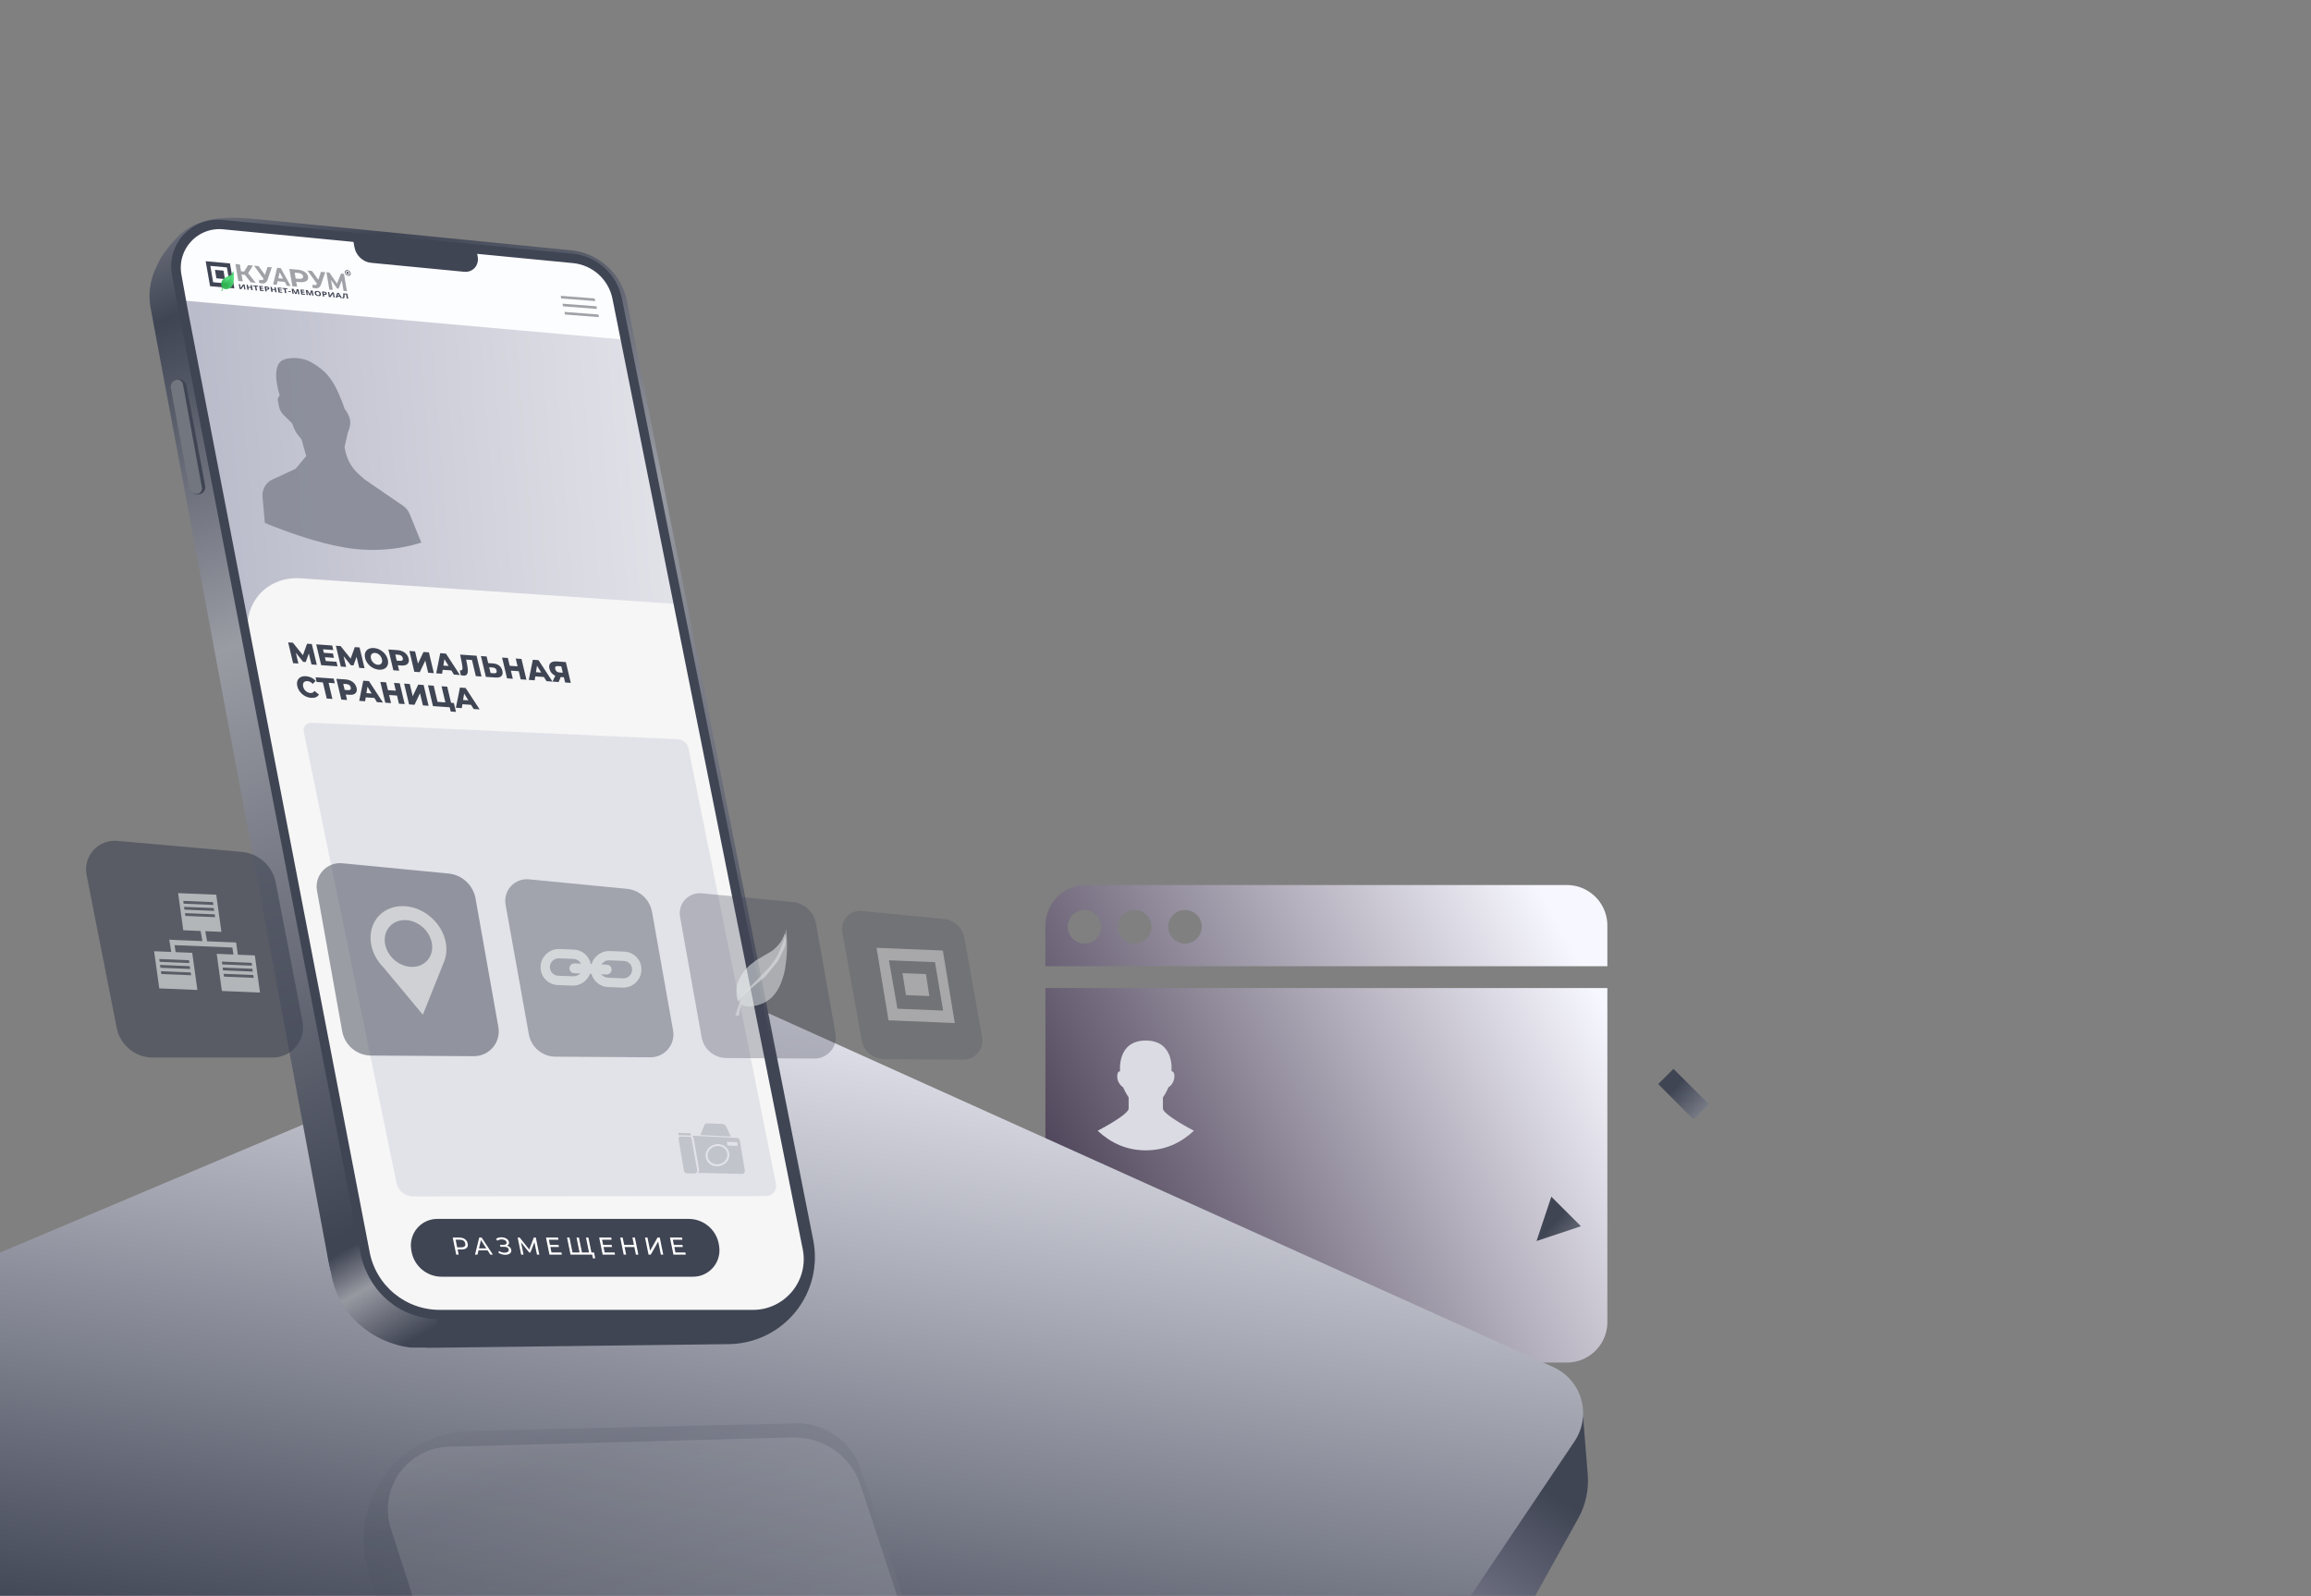 <?xml version="1.0" encoding="UTF-8" standalone="no"?>
<svg
   version="1.1"
   width="550"
   height="380"
   viewBox="0 0 550 380"
   xml:space="preserve"
   id="svg60"
   sodipodi:docname="qrum-card-order-4-new-v4.svg"
   inkscape:version="1.4 (86a8ad7, 2024-10-11)"
   xmlns:inkscape="http://www.inkscape.org/namespaces/inkscape"
   xmlns:sodipodi="http://sodipodi.sourceforge.net/DTD/sodipodi-0.dtd"
   xmlns:xlink="http://www.w3.org/1999/xlink"
   xmlns="http://www.w3.org/2000/svg"
   xmlns:svg="http://www.w3.org/2000/svg"><rect x="0" y="0" width="550" height="380" fill="#808080" stroke="none"/><sodipodi:namedview
   id="namedview60"
   pagecolor="#ffffff"
   bordercolor="#000000"
   borderopacity="0.25"
   inkscape:showpageshadow="2"
   inkscape:pageopacity="0.0"
   inkscape:pagecheckerboard="0"
   inkscape:deskcolor="#d1d1d1"
   showgrid="false"
   inkscape:zoom="1"
   inkscape:cx="355.5"
   inkscape:cy="292.5"
   inkscape:window-width="1920"
   inkscape:window-height="1017"
   inkscape:window-x="-8"
   inkscape:window-y="-8"
   inkscape:window-maximized="1"
   inkscape:current-layer="svg60" />
<desc
   id="desc1">Created with Fabric.js 5.3.0</desc>
<defs
   id="defs1"><linearGradient
   id="linearGradient94"
   inkscape:collect="always"><stop
     style="stop-color:#404554;stop-opacity:1;"
     offset="0"
     id="stop95" /><stop
     style="stop-color:#ffffff;stop-opacity:1;"
     offset="1"
     id="stop96" /></linearGradient><inkscape:path-effect
   effect="fillet_chamfer"
   id="path-effect91"
   is_visible="true"
   lpeversion="1"
   nodesatellites_param="F,0,0,1,0,5.703,0,1 @ F,0,0,1,0,5.703,0,1 @ F,0,0,1,0,5.703,0,1 @ F,0,0,1,0,5.703,0,1"
   radius="5.703"
   unit="px"
   method="auto"
   mode="F"
   chamfer_steps="1"
   flexible="false"
   use_knot_distance="true"
   apply_no_radius="true"
   apply_with_radius="true"
   only_selected="false"
   hide_knots="false" /><inkscape:path-effect
   effect="fillet_chamfer"
   id="path-effect90"
   is_visible="true"
   lpeversion="1"
   nodesatellites_param="F,0,0,1,0,5.703,0,1 @ F,0,0,1,0,5.703,0,1 @ F,0,0,1,0,5.703,0,1 @ F,0,0,1,0,5.703,0,1"
   radius="5.703"
   unit="px"
   method="auto"
   mode="F"
   chamfer_steps="1"
   flexible="false"
   use_knot_distance="true"
   apply_no_radius="true"
   apply_with_radius="true"
   only_selected="false"
   hide_knots="false" /><inkscape:path-effect
   effect="fillet_chamfer"
   id="path-effect89"
   is_visible="true"
   lpeversion="1"
   nodesatellites_param="F,0,0,1,0,5.703,0,1 @ F,0,0,1,0,5.703,0,1 @ F,0,0,1,0,5.703,0,1 @ F,0,0,1,0,5.703,0,1"
   radius="5.703"
   unit="px"
   method="auto"
   mode="F"
   chamfer_steps="1"
   flexible="false"
   use_knot_distance="true"
   apply_no_radius="true"
   apply_with_radius="true"
   only_selected="false"
   hide_knots="false" /><inkscape:path-effect
   effect="fillet_chamfer"
   id="path-effect88"
   is_visible="true"
   lpeversion="1"
   nodesatellites_param="F,0,0,1,0,0,0,1 @ F,0,0,1,0,0,0,1 @ F,0,0,1,0,0,0,1 @ F,0,0,1,0,0,0,1"
   radius="0"
   unit="px"
   method="auto"
   mode="F"
   chamfer_steps="1"
   flexible="false"
   use_knot_distance="true"
   apply_no_radius="true"
   apply_with_radius="true"
   only_selected="false"
   hide_knots="false" /><inkscape:path-effect
   effect="fillet_chamfer"
   id="path-effect87"
   is_visible="true"
   lpeversion="1"
   nodesatellites_param="F,0,0,1,0,5.703,0,1 @ F,0,0,1,0,5.703,0,1 @ F,0,0,1,0,5.703,0,1 @ F,0,0,1,0,5.703,0,1"
   radius="5.703"
   unit="px"
   method="auto"
   mode="F"
   chamfer_steps="1"
   flexible="false"
   use_knot_distance="true"
   apply_no_radius="true"
   apply_with_radius="true"
   only_selected="false"
   hide_knots="false" /><inkscape:path-effect
   effect="fillet_chamfer"
   id="path-effect86"
   is_visible="true"
   lpeversion="1"
   nodesatellites_param="F,0,0,1,0,0,0,1 @ F,0,0,1,0,0,0,1 @ F,0,0,1,0,0,0,1 @ F,0,0,1,0,0,0,1"
   radius="0"
   unit="px"
   method="auto"
   mode="F"
   chamfer_steps="1"
   flexible="false"
   use_knot_distance="true"
   apply_no_radius="true"
   apply_with_radius="true"
   only_selected="false"
   hide_knots="false" /><inkscape:path-effect
   effect="fillet_chamfer"
   id="path-effect85"
   is_visible="true"
   lpeversion="1"
   nodesatellites_param="F,0,0,1,0,5.703,0,1 @ F,0,0,1,0,5.703,0,1 @ F,0,0,1,0,5.703,0,1 @ F,0,0,1,0,5.703,0,1"
   radius="5.703"
   unit="px"
   method="auto"
   mode="F"
   chamfer_steps="1"
   flexible="false"
   use_knot_distance="true"
   apply_no_radius="true"
   apply_with_radius="true"
   only_selected="false"
   hide_knots="false" /><linearGradient
   id="linearGradient79"
   gradientUnits="userSpaceOnUse"
   gradientTransform="translate(1.16796e-5)"
   x1="309.302"
   y1="6.289"
   x2="279.481"
   y2="197.001">
<stop
   offset="0.868"
   style="stop-color:rgb(247,247,255);stop-opacity: 1"
   id="stop78" />
<stop
   offset="1"
   style="stop-color:#423352;stop-opacity:1;"
   id="stop79" />
</linearGradient><linearGradient
   id="linearGradient77"
   gradientUnits="userSpaceOnUse"
   gradientTransform="translate(1.16796e-5)"
   x1="309.302"
   y1="6.289"
   x2="279.481"
   y2="197.001">
<stop
   offset="0%"
   style="stop-color:rgb(247,247,255);stop-opacity: 1"
   id="stop76" />
<stop
   offset="1"
   style="stop-color:#50465b;stop-opacity:1;"
   id="stop77" />
</linearGradient>
<radialGradient
   id="SVGID_0"
   gradientUnits="userSpaceOnUse"
   gradientTransform="translate(-11.837,-15.133)"
   cx="13.871"
   cy="12.284"
   r="28.358"
   fx="13.871"
   fy="12.284">
<stop
   offset="0%"
   style="stop-color:rgb(92,224,132);stop-opacity: 1"
   id="stop2-9" />
<stop
   offset="51.646%"
   style="stop-color:rgb(49,178,81);stop-opacity: 1"
   id="stop3-4" />
<stop
   offset="100%"
   style="stop-color:rgb(30,157,58);stop-opacity: 1"
   id="stop4-8" />
</radialGradient><radialGradient
   id="SVGID_1"
   gradientUnits="userSpaceOnUse"
   gradientTransform="translate(-12.871,-18.612)"
   cx="8.12"
   cy="25.6"
   r="40.701"
   fx="8.12"
   fy="25.6">
<stop
   offset="0%"
   style="stop-color:rgb(45,174,76);stop-opacity: 1"
   id="stop5-8" />
<stop
   offset="53.445%"
   style="stop-color:rgb(92,224,132);stop-opacity: 1"
   id="stop6-2" />
<stop
   offset="100%"
   style="stop-color:rgb(24,151,51);stop-opacity: 1"
   id="stop7-4" />
</radialGradient>


		
		
		
		
		
		
		
		
		
		
		
		
		
		
		
		
		
		
		
		
		
		
		
		
		
		
		
		
		
		
		
		
		
		
		
		
		
		
		
		
		
		
		
		
		
		
<linearGradient
   id="SVGID_7-6"
   gradientUnits="userSpaceOnUse"
   gradientTransform="translate(-160.676,-119.404)"
   x1="458.976"
   y1="93.899"
   x2="10.363"
   y2="131.533">
<stop
   offset="0%"
   style="stop-color:rgb(255,255,255);stop-opacity: 1"
   id="stop14-1" />
<stop
   offset="100%"
   style="stop-color:rgb(186,187,202);stop-opacity: 1"
   id="stop15-4" />
</linearGradient><linearGradient
   inkscape:collect="always"
   xlink:href="#linearGradient77"
   id="linearGradient85"
   x1="378.924"
   y1="234.298"
   x2="262.315"
   y2="297.931"
   gradientUnits="userSpaceOnUse" /><inkscape:path-effect
   effect="fillet_chamfer"
   id="path-effect88-0"
   is_visible="true"
   lpeversion="1"
   nodesatellites_param="F,0,0,1,0,0,0,1 @ F,0,0,1,0,0,0,1 @ F,0,0,1,0,0,0,1 @ F,0,0,1,0,0,0,1"
   radius="0"
   unit="px"
   method="auto"
   mode="F"
   chamfer_steps="1"
   flexible="false"
   use_knot_distance="true"
   apply_no_radius="true"
   apply_with_radius="true"
   only_selected="false"
   hide_knots="false" /><inkscape:path-effect
   effect="fillet_chamfer"
   id="path-effect88-0-1"
   is_visible="true"
   lpeversion="1"
   nodesatellites_param="F,0,0,1,0,0,0,1 @ F,0,0,1,0,0,0,1 @ F,0,0,1,0,0,0,1 @ F,0,0,1,0,0,0,1"
   radius="0"
   unit="px"
   method="auto"
   mode="F"
   chamfer_steps="1"
   flexible="false"
   use_knot_distance="true"
   apply_no_radius="true"
   apply_with_radius="true"
   only_selected="false"
   hide_knots="false" /><inkscape:path-effect
   effect="fillet_chamfer"
   id="path-effect88-0-1-9"
   is_visible="true"
   lpeversion="1"
   nodesatellites_param="F,0,0,1,0,0,0,1 @ F,0,0,1,0,0,0,1 @ F,0,0,1,0,0,0,1 @ F,0,0,1,0,0,0,1"
   radius="0"
   unit="px"
   method="auto"
   mode="F"
   chamfer_steps="1"
   flexible="false"
   use_knot_distance="true"
   apply_no_radius="true"
   apply_with_radius="true"
   only_selected="false"
   hide_knots="false" /><linearGradient
   id="SVGID_174"
   gradientUnits="userSpaceOnUse"
   gradientTransform="matrix(0.926,-0.016,0.016,0.926,126.316,392.731)"
   x1="166.25"
   y1="-1.5"
   x2="28.018"
   y2="118.393">
<stop
   offset="0%"
   style="stop-color:rgb(255,255,255);stop-opacity: 1"
   id="stop1" />
<stop
   offset="100%"
   style="stop-color:rgb(66,51,82);stop-opacity: 1"
   id="stop2" />
</linearGradient>
<linearGradient
   id="linearGradient4"
   gradientUnits="userSpaceOnUse"
   gradientTransform="translate(-1.15034e-5)"
   x1="166.25"
   y1="-1.5"
   x2="28.018"
   y2="118.393">
<stop
   offset="0%"
   style="stop-color:rgb(255,255,255);stop-opacity: 1"
   id="stop3-46" />
<stop
   offset="100%"
   style="stop-color:rgb(66,51,82);stop-opacity: 1"
   id="stop4-0" />
</linearGradient>

<linearGradient
   inkscape:collect="always"
   xlink:href="#linearGradient94"
   id="linearGradient96"
   x1="428.941"
   y1="231.879"
   x2="466.437"
   y2="265.308"
   gradientUnits="userSpaceOnUse" /></defs>
<path
   id="rect79"
   style="fill:url(#linearGradient85);fill-opacity:1;stroke:#ffffff;stroke-width:0;stroke-dasharray:none;stroke-opacity:1"
   d="m 258.46,210.691 c -5.351,0 -9.659,4.308 -9.659,9.659 v 9.659 h 133.736 v -9.659 c 0,-5.351 -4.308,-9.659 -9.659,-9.659 z m -0.347,5.949 a 3.984,3.984 0 0 1 3.984,3.984 3.984,3.984 0 0 1 -3.984,3.984 3.984,3.984 0 0 1 -3.984,-3.984 3.984,3.984 0 0 1 3.984,-3.984 z m 11.951,0 a 3.984,3.984 0 0 1 3.984,3.984 3.984,3.984 0 0 1 -3.984,3.984 3.984,3.984 0 0 1 -3.984,-3.984 3.984,3.984 0 0 1 3.984,-3.984 z m 11.951,0 a 3.984,3.984 0 0 1 3.984,3.984 3.984,3.984 0 0 1 -3.984,3.984 3.984,3.984 0 0 1 -3.984,-3.984 3.984,3.984 0 0 1 3.984,-3.984 z m -33.214,18.569 v 79.498 c 0,5.351 4.308,9.659 9.659,9.659 H 372.878 c 5.351,0 9.659,-4.308 9.659,-9.659 v -79.498 z" /><g
   transform="matrix(0.453,0,0,0.453,272.689,260.777)"
   id="7bdWhbSLkf2IYIUBAelSP-8"
   style="fill:#dbdbe3;fill-opacity:1;stroke-width:1.77">
<path
   style="opacity:1;fill:#dbdbe3;fill-opacity:1;fill-rule:nonzero;stroke:none;stroke-width:1.77;stroke-linecap:butt;stroke-linejoin:miter;stroke-miterlimit:4;stroke-dasharray:none;stroke-dashoffset:0"
   vector-effect="non-scaling-stroke"
   transform="translate(-40,-43.75)"
   d="M 65.3,62.3 C 58.4,68.7 50.2,72.6 40,72.6 29.8,72.6 21.6,68.7 14.7,62.3 14.7,62.3 31,53.9 31,50.6 V 44.8 C 29.4,42.4 28.4,40.2 28.1,39.5 27.4,39 25.2,37.3 25,34.2 24.9,31.7 25.7,31.1 26.5,31 26.5,31 24.7,14.9 40,14.9 55.3,14.9 53.5,31 53.5,31 c 0.8,0.1 1.7,0.7 1.5,3.2 -0.2,3.1 -2.4,4.9 -3.1,5.3 -0.3,0.7 -1.3,3 -2.9,5.3 v 5.8 c 0,3.3 16.3,11.7 16.3,11.7 z"
   stroke-linecap="round"
   id="path1-8-6" />
</g><path
   style="fill:#dbdbe3;fill-opacity:1;stroke:none;stroke-width:0;stroke-dasharray:none"
   id="rect81-9"
   width="55"
   height="4.38"
   x="294.393"
   y="249.289"
   rx="0"
   ry="0"
   sodipodi:type="rect"
   inkscape:path-effect="#path-effect88"
   d="m 294.393,249.289 h 55 v 4.38 h -55 z" /><path
   style="fill:#dbdbe3;fill-opacity:1;stroke:none;stroke-width:0;stroke-dasharray:none"
   id="rect81-9-0"
   width="55"
   height="4.38"
   x="294.393"
   y="249.289"
   rx="0"
   ry="0"
   sodipodi:type="rect"
   inkscape:path-effect="#path-effect88-0"
   d="m 294.393,249.289 h 55 v 4.38 h -55 z"
   transform="matrix(0.814,0,0,1,65.25,7.959)" /><path
   style="fill:#dbdbe3;fill-opacity:1;stroke:none;stroke-width:0;stroke-dasharray:none"
   id="rect81-9-0-3"
   width="55"
   height="4.38"
   x="294.393"
   y="249.289"
   rx="0"
   ry="0"
   sodipodi:type="rect"
   inkscape:path-effect="#path-effect88-0-1"
   d="m 294.393,249.289 h 55 v 4.38 h -55 z"
   transform="matrix(0.814,0,0,1,65.31,16.727)" /><path
   style="fill:#dbdbe3;fill-opacity:1;stroke:none;stroke-width:0;stroke-dasharray:none"
   id="rect81-9-0-3-3"
   width="55"
   height="4.38"
   x="294.393"
   y="249.289"
   rx="0"
   ry="0"
   sodipodi:type="rect"
   inkscape:path-effect="#path-effect88-0-1-9"
   d="m 294.393,249.289 h 55 v 4.38 h -55 z"
   transform="matrix(1.247,0,0,0.933,-80.399,59.234)" /><g
   id="g62-2"
   transform="matrix(0.603,0,0,0.603,125.955,134.762)"
   style="fill:url(#linearGradient96);fill-opacity:1;stroke-width:1.214"><path
     d="m 403.399,248.95 -5.835,17.501 17.501,-5.833 -5.833,-5.835 z m 0,0"
     fill="#000000"
     style="fill:url(#linearGradient96);fill-opacity:1;stroke-width:1.214"
     id="path2-7-4" /><path
     d="m 407.003,243.08 -1.041,1.078 13.933,13.933 35.967,-35.967 -13.933,-13.933 -7.914,7.914 z m 0,0"
     fill="#000000"
     style="fill:url(#linearGradient96);fill-opacity:1;stroke-width:1.214"
     id="path4-6-8" /><path
     d="m 445.591,204.496 6.016,-6.016 13.951,13.951 -6.016,6.016 z m 0,0"
     fill="#000000"
     style="fill:url(#linearGradient96);fill-opacity:1;stroke-width:1.214"
     id="path5-6" /></g>
<g
   transform="translate(188.977,312.34)"
   id="VFov59BVurBpQCbhhXBkP">
<linearGradient
   id="SVGID_61"
   gradientUnits="userSpaceOnUse"
   gradientTransform="translate(-2.7822e-6)"
   x1="331.193"
   y1="155.736"
   x2="364.432"
   y2="107.609">
<stop
   offset="0%"
   style="stop-color:#9494A7;stop-opacity: 1"
   id="stop3" />
<stop
   offset="100%"
   style="stop-color:#404554;stop-opacity: 1"
   id="stop4" />
</linearGradient>
<path
   style="opacity:1;fill:url(#SVGID_61);fill-rule:nonzero;stroke:#646770;stroke-width:0;stroke-linecap:butt;stroke-linejoin:miter;stroke-miterlimit:4;stroke-dasharray:none;stroke-dashoffset:0"
   transform="translate(-188.955,-67.525)"
   d="M 0.055,56.134 168.107,0 l 155.832,67.431 52.811,25.144 1.1,13.593 c 0.295,3.646 -0.495,7.298 -2.272,10.495 l -10.213,18.386 H -1e-5 Z"
   stroke-linecap="round"
   id="path4" />
</g><g
   transform="translate(188.386,305.297)"
   id="ZEeo7hpyj-j_NlTGgFZrY">
<linearGradient
   id="SVGID_10"
   gradientUnits="userSpaceOnUse"
   gradientTransform="translate(1.16796e-5)"
   x1="309.302"
   y1="6.289"
   x2="279.481"
   y2="197.001">
<stop
   offset="0%"
   style="stop-color:rgb(247,247,255);stop-opacity: 1"
   id="stop5" />
<stop
   offset="100%"
   style="stop-color:rgb(64,69,84);stop-opacity: 1"
   id="stop6" />
</linearGradient>
<path
   style="opacity:1;fill:url(#SVGID_10);fill-rule:nonzero;stroke:#646770;stroke-width:0;stroke-linecap:butt;stroke-linejoin:miter;stroke-miterlimit:4;stroke-dasharray:none;stroke-dashoffset:0"
   transform="translate(-188.386,-74.568)"
   d="M 1e-5,67.465 159.634,0 369.686,94.718 c 3.23,1.457 5.654,4.263 6.625,7.67 0.971,3.408 0.391,7.07 -1.586,10.01 l -24.698,36.738 H 0 Z"
   stroke-linecap="round"
   id="path6" />
</g><g
   transform="matrix(0.861,0,0,0.861,114.762,186.344)"
   id="nhQD4OMx9nZ4m4JvOiEyx">
<linearGradient
   id="SVGID_5"
   gradientUnits="userSpaceOnUse"
   gradientTransform="translate(-92.79,-156.486)"
   x1="-44.487"
   y1="-2.8421709e-14"
   x2="63.491"
   y2="278.271">
<stop
   offset="0%"
   style="stop-color:rgb(145,148,156);stop-opacity: 1"
   id="stop7" />
<stop
   offset="14.896%"
   style="stop-color:rgb(64,69,84);stop-opacity: 1"
   id="stop8" />
<stop
   offset="45.342%"
   style="stop-color:rgb(154,156,164);stop-opacity: 1"
   id="stop9" />
<stop
   offset="100%"
   style="stop-color:rgb(64,69,84);stop-opacity: 1"
   id="stop10" />
</linearGradient>
<path
   style="opacity:1;fill:url(#SVGID_5);fill-rule:nonzero;stroke:#000000;stroke-width:0;stroke-linecap:butt;stroke-linejoin:miter;stroke-miterlimit:4;stroke-dasharray:none;stroke-dashoffset:0"
   d="m 25.427,-147.13 -86.871,-8.621 v 0 c -8.513,-0.845 -17.246,-1.21 -23.025,5.098 -3.769,4.114 -4.469,5.517 -5.897,8.668 v 0 c -1.517,3.347 -1.969,7.079 -1.295,10.692 l 49.147,263.52 v 0 c 2.651,14.046 15.006,24.161 29.299,23.985 l 81.401,-1.002 v 0 c 7.153,-0.088 13.896,-3.353 18.402,-8.909 4.506,-5.556 6.307,-12.828 4.916,-19.845 L 40.031,-133.143 v 0 c -1.441,-7.27 -7.278,-12.86 -14.603,-13.987 z"
   stroke-linecap="round"
   id="path10" />
</g><g
   transform="matrix(0.861,0,0,0.861,91.079,308.539)"
   id="1MTO6MvlJL5ljyM9WVPc8">
<linearGradient
   id="SVGID_6"
   gradientUnits="userSpaceOnUse"
   gradientTransform="translate(-15.248,-14.246)"
   x1="3.924"
   y1="2.016"
   x2="19.29"
   y2="28.816">
<stop
   offset="0%"
   style="stop-color:rgb(64,69,84);stop-opacity: 1"
   id="stop11" />
<stop
   offset="39.402%"
   style="stop-color:rgb(151,153,161);stop-opacity: 1"
   id="stop12" />
<stop
   offset="100%"
   style="stop-color:rgb(64,69,84);stop-opacity: 1"
   id="stop13" />
</linearGradient>
<path
   style="opacity:1;fill:url(#SVGID_6);fill-rule:nonzero;stroke:#000000;stroke-width:0;stroke-linecap:butt;stroke-linejoin:miter;stroke-miterlimit:4;stroke-dasharray:none;stroke-dashoffset:0"
   d="m -14.162,-5.759 -1.086,-5.752 8.945,-2.735 0.626,3.272 C -3.756,-0.941 5.033,6.305 15.248,6.276 l -1.966,7.97 H 7.745 C -2.997,12.928 -12.108,5.127 -14.162,-5.759 Z"
   stroke-linecap="round"
   id="path13" />
</g><g
   transform="matrix(0.885,0,0,0.869,117.569,183.772)"
   id="TaP6rXAot54i9Lcn7rMOf">
<path
   style="opacity:1;fill:#fcfdff;fill-rule:nonzero;stroke:#000000;stroke-width:0;stroke-linecap:butt;stroke-linejoin:miter;stroke-miterlimit:4;stroke-dasharray:none;stroke-dashoffset:0"
   d="m 34.628,-126.998 c -1.452,-7.458 -7.535,-13.062 -14.967,-13.789 l -85.287,-8.335 v 0 c -5.447,-0.532 -13.421,-0.692 -17.107,3.427 -3.686,4.119 -2.654,12.034 -1.629,17.508 l 48.224,257.598 v 0 c 2.176,11.622 12.17,20.018 23.789,19.985 l 83.657,-0.24 v 0 c 4.199,-0.012 8.173,-1.936 10.834,-5.244 2.66,-3.308 3.729,-7.655 2.912,-11.849 z"
   stroke-linecap="round"
   id="path14" />
</g><g
   transform="matrix(0.433,0,0.044,1.014,118.272,192.606)"
   id="q2ie1BfE1tJ42QUnhBf5p">
<linearGradient
   id="SVGID_7"
   gradientUnits="userSpaceOnUse"
   gradientTransform="translate(-160.676,-119.404)"
   x1="458.976"
   y1="93.899"
   x2="10.363"
   y2="131.533">
<stop
   offset="0%"
   style="stop-color:rgb(255,255,255);stop-opacity: 1"
   id="stop14" />
<stop
   offset="100%"
   style="stop-color:rgb(186,187,202);stop-opacity: 1"
   id="stop15" />
</linearGradient>
<path
   style="opacity:1;fill:url(#SVGID_7);fill-rule:nonzero;stroke:#404554;stroke-width:0;stroke-linecap:butt;stroke-linejoin:miter;stroke-miterlimit:4;stroke-dasharray:none;stroke-dashoffset:0"
   d="m -160.676,-119.404 243.342,9.252 77.741,216.259 v 0 c 1.044,2.905 -1.001,5.914 -5.585,8.218 -4.584,2.304 -11.237,3.666 -18.17,3.72 l -173.45,1.356 v 0 c -23.471,0.184 -43.116,-6.872 -46.544,-16.716 z"
   stroke-linecap="round"
   id="path15" />
</g><g
   transform="matrix(-0.045,-0.241,0.032,-0.006,44.785,104.044)"
   id="Cb007FqcDDA-95uA3W_Ze">
<path
   style="opacity:1;fill:#404554;fill-rule:nonzero;stroke:#28b6f9;stroke-width:0;stroke-linecap:butt;stroke-linejoin:miter;stroke-miterlimit:4;stroke-dasharray:none;stroke-dashoffset:0"
   transform="translate(-5e-6)"
   d="m -56.593,-4.985 c 0,-28.503 3.104,-51.609 6.933,-51.609 h 99.32 v 0 c 3.829,0 6.933,23.106 6.933,51.609 v 9.969 0 c 0,28.503 -3.104,51.609 -6.933,51.609 h -99.32 v 0 c -3.829,0 -6.933,-23.106 -6.933,-51.609 z"
   stroke-linecap="round"
   id="path16" />
</g><g
   transform="matrix(-0.044,-0.24,0.026,-0.005,44.323,104.043)"
   id="j5bIa5DiNxGk-x68QfLv1">
<path
   style="opacity:1;fill:#72767e;fill-rule:nonzero;stroke:#28b6f9;stroke-width:0;stroke-linecap:butt;stroke-linejoin:miter;stroke-miterlimit:4;stroke-dasharray:none;stroke-dashoffset:0"
   transform="translate(-1e-5)"
   d="m -56.593,6.853 c 0,-35.04 3.118,-63.446 6.965,-63.446 h 99.257 v 0 c 3.847,0 6.965,28.406 6.965,63.446 v 0 0 c 0,27.471 -2.445,49.741 -5.461,49.741 H -51.133 v 0 c -3.016,0 -5.461,-22.27 -5.461,-49.741 z"
   stroke-linecap="round"
   id="path17" />
</g><g
   transform="matrix(0.206,0,0,0.206,81.364,108.065)"
   id="_Rl-XgJ3ife9zSL8zzWck">
<path
   style="opacity:0.89;fill:#868895;fill-rule:nonzero;stroke:#5d4949;stroke-width:0;stroke-linecap:butt;stroke-linejoin:miter;stroke-miterlimit:4;stroke-dasharray:none;stroke-dashoffset:0"
   transform="translate(1.2794e-6,-2.38588e-5)"
   d="M 12.119,109.441 C -33.069,103.776 -88.991,79.706 -88.991,79.706 l -2.689,-30.247 v 0 c -0.751,-8.449 3.888,-16.459 11.591,-20.011 l 26.679,-12.304 12.202,-14.778 -5.172,-18.336 v 0 c -0.163,-0.578 -0.442,-1.117 -0.82,-1.584 l -3.362,-4.151 v 0 c -1.888,-2.332 -3.427,-4.926 -4.567,-7.701 l -2.53,-6.159 -9.669,-9.464 v 0 c -2.876,-2.815 -4.801,-6.459 -5.505,-10.422 l -1.137,-6.402 v 0 c -0.33,-1.856 0.294,-3.755 1.661,-5.053 l 0.558,-0.531 c 0,0 -11.768,-34.84 4.228,-41.41 8.43,-3.462 23.005,-2.55 31.978,2.891 4.021,2.439 9.163,5.001 15.886,11.547 6.722,6.546 10.1,13.044 11.004,14.638 6.775,11.946 11.786,27.457 11.786,27.457 0,0 5.392,6.602 6.376,13.375 0.984,6.773 -2.441,13.718 -2.441,13.718 l -3.935,17.241 0.767,3.937 v 0 c 2.056,10.552 7.497,20.145 15.497,27.325 l 6.883,6.177 44.212,30.266 v 0 c 3.548,2.429 6.304,5.848 7.924,9.831 l 13.344,32.809 c 0,0 -34.453,12.739 -79.64,7.074 z"
   stroke-linecap="round"
   id="path18" />
</g><g
   transform="matrix(0.459,1.451936e-4,0.161,1.211,125.872,225.488)"
   id="FoLiea-p0OYKVPuXXveeD">
<path
   style="opacity:1;fill:#f6f6f6;fill-rule:nonzero;stroke:#1e3b7b;stroke-width:0;stroke-linecap:butt;stroke-linejoin:miter;stroke-miterlimit:4;stroke-dasharray:none;stroke-dashoffset:0"
   d="m -124.035,-60.737 c -0.53,-3.153 2.496,-6.237 8.325,-8.484 5.829,-2.247 13.911,-3.445 22.231,-3.295 l 194.906,5.06 22.587,124.865 v 0 c 0.681,3.961 -3.023,7.843 -10.221,10.713 -7.198,2.869 -17.237,4.465 -27.701,4.404 L -81.966,71.545 v 0 c -11.193,-0.065 -20.397,-3.392 -21.11,-7.629 z"
   stroke-linecap="round"
   id="path19" />
</g><g
   transform="matrix(0.42,0.025,0.078,0.594,128.793,230.341)"
   id="Zj_8FE9zLTPXVWHz3K9d0">
<path
   style="opacity:1;fill:#e2e3e9;fill-rule:nonzero;stroke:#1e3b7b;stroke-width:0;stroke-linecap:butt;stroke-linejoin:miter;stroke-miterlimit:4;stroke-dasharray:none;stroke-dashoffset:0"
   transform="translate(-2.498e-6)"
   d="m -117.883,-89.502 c -0.097,-0.98 0.412,-1.961 1.4,-2.703 0.988,-0.741 2.364,-1.173 3.786,-1.187 l 207.912,-2.14 v 0 c 2.845,-0.029 5.167,1.425 5.398,3.382 0,0 11.571,116.484 17.27,173.857 v 0 c 0.119,1.202 -0.56,2.483 -1.85,3.49 -1.291,1.007 -3.057,1.635 -4.812,1.71 l -201.423,8.614 v 0 c -4.673,0.2 -8.271,-1.951 -8.61,-5.146 -6.293,-59.359 -19.069,-179.876 -19.069,-179.876 z"
   stroke-linecap="round"
   id="path20" />
</g><g
   transform="matrix(0.751,0,0.106,0.751,117.373,183.184)"
   id="m0fCh1anQWUzuL3jsMNx8">
<path
   style="opacity:1;fill:#ffffff;fill-opacity:0;fill-rule:nonzero;stroke:#404554;stroke-width:3;stroke-linecap:butt;stroke-linejoin:miter;stroke-miterlimit:4;stroke-dasharray:none;stroke-dashoffset:0"
   d="m -41.075,172.796 c -11.692,0 -20.572,-8.299 -21.167,-19.781 l -15.476,-298.943 -0.436,-10.952 v 0 c -0.166,-4.166 1.679,-8.443 4.984,-11.556 3.305,-3.113 7.689,-4.704 11.846,-4.296 l 109.379,10.715 v 0 c 6.901,0.674 11.902,5.852 12.309,12.745 l 17.773,301.301 v 0 c 0.301,5.102 -1.765,10.391 -5.629,14.413 -3.864,4.022 -9.12,6.354 -14.322,6.354 z"
   stroke-linecap="round"
   id="path21" />
</g><g
   transform="matrix(0.853,0.005,-0.015,1.1,180.345,232.312)"
   id="oyIFWyiT_o0VxHvKBhz-T">
<path
   style="opacity:0.3;fill:#404554;fill-rule:nonzero;stroke:#adf9fd;stroke-width:0;stroke-linecap:butt;stroke-linejoin:miter;stroke-miterlimit:4;stroke-dasharray:none;stroke-dashoffset:0"
   transform="translate(2.5755e-6)"
   d="m -21.911,-12.706 c -0.33,-1.326 0.164,-2.696 1.333,-3.697 1.169,-1.002 2.877,-1.519 4.612,-1.397 l 25.44,1.787 v 0 c 3.273,0.23 5.953,2.113 6.569,4.615 l 5.865,23.805 v 0 c 0.329,1.334 -0.127,2.712 -1.244,3.759 -1.117,1.047 -2.777,1.653 -4.529,1.653 H -8.451 v 0 c -3.409,0 -6.338,-1.875 -6.983,-4.47 z"
   stroke-linecap="round"
   id="path22" />
</g><g
   transform="matrix(0.021,-0.001,0.002,0.027,181.117,230.327)"
   id="1eHbHpN6yXok269JfPWrz">
<path
   style="opacity:0.54;fill:#eceeef;fill-rule:nonzero;stroke:#61cc01;stroke-width:0;stroke-linecap:butt;stroke-linejoin:miter;stroke-miterlimit:4;stroke-dasharray:none;stroke-dashoffset:0"
   vector-effect="non-scaling-stroke"
   transform="translate(-7.2756e-6)"
   d="m 296.187,-289.955 -14.444,26.017 -14.701,21.722 -23.253,26.336 -31.019,26.93 -37.697,26.539 -41.198,22.708 -48.86,19.711 -42.699,17.225 -98.492,40.201 -73.367,39.827 -30.898,22.032 -28.901,21.686 -22.221,18.771 -24.113,27.46 -17.431,22.533 -18.145,27.219 -13.593,27.897 -9.02,28.513 -3.015,13.393 -3.518,35.35 v 16.373 l 3.518,21.618 3.015,12.14 6.03,17.708 94.472,-73.367 L 48.346,75.884 197.64,-50.733 c 0,0 67.427,-88.88 89.903,-123.434 22.476,-34.554 8.645,-115.788 8.645,-115.788"
   stroke-linecap="round"
   id="path23" />
</g><g
   transform="matrix(0.995,0.006,-0.017,1.284,97.024,228.454)"
   id="cfA8tyY3NrXjCoKcofArb">
<path
   style="opacity:0.5;fill:#404554;fill-rule:nonzero;stroke:#adf9fd;stroke-width:0;stroke-linecap:butt;stroke-linejoin:miter;stroke-miterlimit:4;stroke-dasharray:none;stroke-dashoffset:0"
   transform="translate(2.5755e-6)"
   d="m -21.911,-12.706 c -0.33,-1.326 0.164,-2.696 1.333,-3.697 1.169,-1.002 2.877,-1.519 4.612,-1.397 l 25.44,1.787 v 0 c 3.273,0.23 5.953,2.113 6.569,4.615 l 5.865,23.805 v 0 c 0.329,1.334 -0.127,2.712 -1.244,3.759 -1.117,1.047 -2.777,1.653 -4.529,1.653 H -8.451 v 0 c -3.409,0 -6.338,-1.875 -6.983,-4.47 z"
   stroke-linecap="round"
   id="path24" />
</g><g
   transform="matrix(0.919,0.006,-0.016,1.184,140.255,230.501)"
   id="JFBEzGoFpRtSMoenzx-SF">
<path
   style="opacity:0.4;fill:#404554;fill-rule:nonzero;stroke:#adf9fd;stroke-width:0;stroke-linecap:butt;stroke-linejoin:miter;stroke-miterlimit:4;stroke-dasharray:none;stroke-dashoffset:0"
   transform="translate(2.5755e-6)"
   d="m -21.911,-12.706 c -0.33,-1.326 0.164,-2.696 1.333,-3.697 1.169,-1.002 2.877,-1.519 4.612,-1.397 l 25.44,1.787 v 0 c 3.273,0.23 5.953,2.113 6.569,4.615 l 5.865,23.805 v 0 c 0.329,1.334 -0.127,2.712 -1.244,3.759 -1.117,1.047 -2.777,1.653 -4.529,1.653 H -8.451 v 0 c -3.409,0 -6.338,-1.875 -6.983,-4.47 z"
   stroke-linecap="round"
   id="path25" />
</g><g
   transform="matrix(0.767,0.005,-0.013,0.989,217.096,234.553)"
   id="G6RsFecrdl8t4oTwozFtO">
<path
   style="opacity:0.2;fill:#404554;fill-rule:nonzero;stroke:#adf9fd;stroke-width:0;stroke-linecap:butt;stroke-linejoin:miter;stroke-miterlimit:4;stroke-dasharray:none;stroke-dashoffset:0"
   transform="translate(2.5755e-6)"
   d="m -21.911,-12.706 c -0.33,-1.326 0.164,-2.696 1.333,-3.697 1.169,-1.002 2.877,-1.519 4.612,-1.397 l 25.44,1.787 v 0 c 3.273,0.23 5.953,2.113 6.569,4.615 l 5.865,23.805 v 0 c 0.329,1.334 -0.127,2.712 -1.244,3.759 -1.117,1.047 -2.777,1.653 -4.529,1.653 H -8.451 v 0 c -3.409,0 -6.338,-1.875 -6.983,-4.47 z"
   stroke-linecap="round"
   id="path26" />
</g><g
   transform="matrix(0.021,-0.001,0.002,0.027,181.062,231.464)"
   id="f1StsQRnLSN3ThV6XpznU">
<path
   style="opacity:0.54;fill:#e0e3e3;fill-rule:nonzero;stroke:#46ad10;stroke-width:0;stroke-linecap:butt;stroke-linejoin:miter;stroke-miterlimit:4;stroke-dasharray:none;stroke-dashoffset:0"
   vector-effect="non-scaling-stroke"
   transform="translate(1.5e-5)"
   d="m -245.938,273.834 15.607,9.249 20.231,6.936 30.058,4.624 27.746,2.312 33.526,-2.312 43.931,-4.624 49.133,-9.827 46.243,-13.873 45.087,-19.653 36.416,-20.809 31.523,-23.699 35.838,-33.526 30.058,-36.416 24.277,-36.994 19.075,-34.875 19.653,-39.884 15.029,-41.618 10.983,-39.884 10.405,-42.775 8.671,-42.197 5.78,-35.838 5.78,-51.445 3.468,-43.931 v -45.665 l -3.468,-48.679 -7.875,37.933 -10.979,32.098 -11.782,28.819 -26.012,45.081 -47.374,70.334 -33.167,40.656 -35.539,34.156 -44.345,39.242 -46.585,34.709 -50.266,35.274 -98.139,68.489 -31.019,22.481 -41.856,30.336 -31.461,23.417 -25.631,22.533 -13.453,14.962 -16.453,25.239 -15.458,27.457 -17.696,32.996 -21.695,41.455 -14.907,35.472 h 41.1 l 7.472,-25.25 5.726,-17.75 10.199,-26.795 12.144,-27.941"
   stroke-linecap="round"
   id="path27" />
</g><g
   transform="matrix(0.3,0.012,-0.015,0.3,140.656,230.518)"
   id="2S_EjvL0UlgPD7QcKWKDt">
<path
   style="opacity:0.8;fill:#e0e3e3;fill-rule:nonzero;stroke:none;stroke-width:1;stroke-linecap:butt;stroke-linejoin:miter;stroke-miterlimit:4;stroke-dasharray:none;stroke-dashoffset:0"
   vector-effect="non-scaling-stroke"
   transform="translate(-40,-40)"
   d="M 65.7,25.7 H 54.2 c -6.7,0 -12.3,4.6 -13.9,10.8 H 39.6 C 38,30.3 32.4,25.7 25.7,25.7 H 14.3 C 6.4,25.7 0,32.1 0,40 0,47.9 6.4,54.3 14.3,54.3 h 11.5 c 6.4,0 11.7,-4.2 13.6,-9.9 h 1.2 c 1.9,5.7 7.2,9.9 13.6,9.9 H 65.7 C 73.6,54.3 80,47.9 80,40 80,32.1 73.6,25.7 65.7,25.7 Z M 25.8,46.9 H 14.3 c -3.8,0 -6.9,-3.1 -6.9,-6.9 0,-3.8 3.1,-6.9 6.9,-6.9 h 11.5 c 2.5,0 4.8,1.4 6,3.5 h -5 c -2.2,0 -3.9,1.8 -3.9,3.9 0,2.1 1.8,3.9 3.9,3.9 h 5 c -1.3,1.5 -3.8,2.5 -6,2.5 z m 39.9,0 H 54.2 c -2.1,0 -4.7,-1 -6,-2.5 h 4.3 c 2.2,0 3.9,-1.8 3.9,-3.9 0,-2.1 -1.8,-3.9 -3.9,-3.9 h -4.3 c 1.2,-2.1 3.4,-3.5 6,-3.5 h 11.5 c 3.8,0 6.9,3.1 6.9,6.9 0,3.8 -3.1,6.9 -6.9,6.9 z"
   stroke-linecap="round"
   id="path28" />
</g><g
   transform="matrix(1.116,0.046,-0.059,1.224,217.923,234.587)"
   id="onKUebLSmmcBShmHho6eU">
<path
   style="opacity:0.38;fill:#ffffff;fill-rule:nonzero;stroke:#070588;stroke-width:0;stroke-linecap:butt;stroke-linejoin:miter;stroke-miterlimit:4;stroke-dasharray:none;stroke-dashoffset:0"
   d="M -2.933,-2.277 H 2.085 L 3.01,1.954 H -1.961 Z M -8.71,-6.988 H 5.422 L 8.71,6.988 H -5.422 Z M -3.641,4.667 H 6.106 L 3.873,-4.667 h -9.824 z"
   stroke-linecap="round"
   id="path29" />
</g><g
   transform="matrix(1.055,0.044,-0.051,1.055,97.018,228.582)"
   id="2OBuSyyAe5ni3zQ-Nh3qG">
<path
   style="opacity:0.78;fill:#e0e3e3;fill-rule:nonzero;stroke:#5d4949;stroke-width:0;stroke-linecap:butt;stroke-linejoin:miter;stroke-miterlimit:4;stroke-dasharray:none;stroke-dashoffset:0"
   transform="translate(-8.613,-12.14)"
   d="m 13.607,2.42 c 3.024,2.537 4.24,6.326 3.317,9.429 l 0.005,-0.004 -0.034,0.098 c -0.041,0.131 -0.086,0.26 -0.134,0.389 L 12.629,24.28 3.294,14.04 C -0.304,10.771 -1.083,5.674 1.595,2.483 4.352,-0.803 9.733,-0.831 13.607,2.42 Z M 4.223,4.687 c -1.725,2.055 -1.157,5.374 1.266,7.408 2.424,2.034 5.79,2.016 7.515,-0.039 C 14.729,10 14.161,6.682 11.738,4.648 9.314,2.614 5.947,2.632 4.223,4.687 Z"
   stroke-linecap="round"
   id="path30" />
</g><g
   transform="matrix(0.894,0,0.1,0.894,52.363,65.422)"
   id="OI_tZgv8fQ7CnGdlXljIt">
<path
   style="opacity:1;fill:#404554;fill-rule:nonzero;stroke:#313542;stroke-width:0;stroke-linecap:butt;stroke-linejoin:miter;stroke-miterlimit:4;stroke-dasharray:none;stroke-dashoffset:0"
   transform="translate(-3.411,-3.619)"
   d="M 0,0 6.398,0.59 6.821,7.238 0.423,6.648 Z M 1.35,5.592 5.72,5.995 5.471,1.646 1.101,1.243 Z"
   stroke-linecap="round"
   id="path31" />
</g><g
   transform="matrix(0.187,0.017,0.032,0.185,52.349,65.339)"
   id="SibIGtbNnQtl7PHXma9RV">
<path
   style="opacity:1;fill:#404554;fill-rule:nonzero;stroke:#313542;stroke-width:0;stroke-linecap:butt;stroke-linejoin:miter;stroke-miterlimit:4;stroke-dasharray:none;stroke-dashoffset:0"
   transform="translate(5e-6)"
   d="M -5.431,-5.431 H 5.431 V 5.431 H -5.431 Z"
   stroke-linecap="round"
   id="path32" />
</g><g
   transform="matrix(0.157,0.014,0.029,0.172,66.738,65.848)"
   id="wam2sNR3yjB2yODomy9pq">
<path
   style="opacity:1;fill:#a0a2a7;fill-rule:nonzero;stroke:#3c1892;stroke-width:0;stroke-linecap:butt;stroke-linejoin:miter;stroke-miterlimit:4;stroke-dasharray:none;stroke-dashoffset:0"
   vector-effect="non-scaling-stroke"
   transform="translate(-13.31,-12)"
   d="M 10.553,0.022 15.935,0 l -0.024,0.055 0.139,6e-4 10.57,23.945 L 20.845,23.975 18.679,18.877 H 7.767 L 5.569,23.955 1e-5,23.978 Z m 2.719,6.132 -3.636,8.403 h 7.207 z"
   stroke-linecap="round"
   id="path33" />
</g><g
   transform="matrix(0.184,0.017,0.03,0.173,62.93,65.5)"
   id="3kn0qGYnOLSsbOpXcpnn5">
<path
   style="opacity:1;fill:#a0a2a7;fill-rule:nonzero;stroke:#3c1892;stroke-width:0;stroke-linecap:butt;stroke-linejoin:miter;stroke-miterlimit:4;stroke-dasharray:none;stroke-dashoffset:0"
   vector-effect="non-scaling-stroke"
   d="m 5.951,-11.787 5.562,-0.14 -8.798,18.722 h 1e-5 c 0,0 -1.867,3.965 -5.458,4.835 -3.591,0.87 -6.269,-0.457 -6.269,-0.457 l 1.317,-4.181 c 0,0 2.208,0.718 3.674,0.234 1.117,-0.369 1.803,-1.435 2.067,-1.922 l -9.56,-17.232 5.902,0.011 6.357,11.526 z"
   stroke-linecap="round"
   id="path34" />
</g><g
   transform="matrix(0.184,0.017,0.03,0.173,75.637,66.659)"
   id="sQIl3IOAhMBjx6wlrpwVR">
<path
   style="opacity:1;fill:#a0a2a7;fill-rule:nonzero;stroke:#3c1892;stroke-width:0;stroke-linecap:butt;stroke-linejoin:miter;stroke-miterlimit:4;stroke-dasharray:none;stroke-dashoffset:0"
   vector-effect="non-scaling-stroke"
   d="m 5.951,-11.787 5.562,-0.14 -8.798,18.722 h 1e-5 c 0,0 -1.867,3.965 -5.458,4.835 -3.591,0.87 -6.269,-0.457 -6.269,-0.457 l 1.317,-4.181 c 0,0 2.208,0.718 3.674,0.234 1.117,-0.369 1.803,-1.435 2.067,-1.922 l -9.56,-17.232 5.902,0.011 6.357,11.526 z"
   stroke-linecap="round"
   id="path35" />
</g><g
   transform="matrix(0.203,0.018,0.03,0.173,71.319,66.265)"
   id="bobQjcpwdKFDXzxNTdWsz">
<path
   style="opacity:1;fill:#a0a2a7;fill-rule:nonzero;stroke:#3c1892;stroke-width:0;stroke-linecap:butt;stroke-linejoin:miter;stroke-miterlimit:4;stroke-dasharray:none;stroke-dashoffset:0"
   vector-effect="non-scaling-stroke"
   transform="translate(-10.314,-11.904)"
   d="M 0,0.048 H 5.52 V 0.065 L 9.846,0.004 c 0,0 4.58,-0.205 7.845,2.345 3.144,2.456 2.947,5.974 2.928,6.232 0.019,0.257 0.216,3.776 -2.928,6.232 -3.265,2.55 -7.845,2.345 -7.845,2.345 L 5.52,17.086 v 6.722 H 0 Z m 9.846,12.591 c 0,0 5.05,-0.018 5.062,-4.058 C 14.895,4.541 9.846,4.523 9.846,4.523 H 5.52 v 8.117 z"
   stroke-linecap="round"
   id="path36" />
</g><g
   transform="matrix(0.145,0.013,0.025,0.143,54.114,66.641)"
   id="UV6FVKc3bhmKu9mBZp13o">
<radialGradient
   id="SVGID_8"
   gradientUnits="userSpaceOnUse"
   gradientTransform="translate(-11.837,-15.133)"
   cx="13.871"
   cy="12.284"
   r="28.358"
   fx="13.871"
   fy="12.284">
<stop
   offset="0%"
   style="stop-color:rgb(92,224,132);stop-opacity: 1"
   id="stop36" />
<stop
   offset="51.646%"
   style="stop-color:rgb(49,178,81);stop-opacity: 1"
   id="stop37" />
<stop
   offset="100%"
   style="stop-color:rgb(30,157,58);stop-opacity: 1"
   id="stop38" />
</radialGradient>
<path
   style="opacity:1;fill:url(#SVGID_8);fill-rule:nonzero;stroke:#000000;stroke-width:0;stroke-linecap:butt;stroke-linejoin:miter;stroke-miterlimit:4;stroke-dasharray:none;stroke-dashoffset:0"
   vector-effect="non-scaling-stroke"
   transform="translate(-5.1299e-6)"
   d="m -5.056,12.454 c -5.401,6.666 -4.018,-1.207 -4.018,-1.207 l -2.454,1.53 c 0,0 -0.834,-1.679 0.234,-5.721 1.067,-4.042 2.837,-5.724 2.837,-5.724 0,0 1.896,-2.272 4.6,-4.195 2.704,-1.923 6.215,-3.496 6.215,-3.496 0,0 2.627,-0.893 5.405,-3.063 2.778,-2.17 4.073,-5.712 4.073,-5.712 0,0 0.047,3.379 -1.412,6.762 -1.567,3.635 -4.699,7.896 -7.496,11.348 z"
   stroke-linecap="round"
   id="path38" />
</g><g
   transform="matrix(0.143,0.013,0.024,0.141,54.078,66.83)"
   id="jqTGq7CnE9CtMWsAJcWbm">
<radialGradient
   id="SVGID_9"
   gradientUnits="userSpaceOnUse"
   gradientTransform="translate(-12.871,-18.612)"
   cx="8.12"
   cy="25.6"
   r="40.701"
   fx="8.12"
   fy="25.6">
<stop
   offset="0%"
   style="stop-color:rgb(45,174,76);stop-opacity: 1"
   id="stop39" />
<stop
   offset="53.445%"
   style="stop-color:rgb(92,224,132);stop-opacity: 1"
   id="stop40" />
<stop
   offset="100%"
   style="stop-color:rgb(24,151,51);stop-opacity: 1"
   id="stop41" />
</radialGradient>
<path
   style="opacity:1;fill:url(#SVGID_9);fill-rule:nonzero;stroke:#000000;stroke-width:0;stroke-linecap:butt;stroke-linejoin:miter;stroke-miterlimit:4;stroke-dasharray:none;stroke-dashoffset:0"
   vector-effect="non-scaling-stroke"
   transform="translate(1.906e-6)"
   d="m -12.871,18.612 c 0,0 0.917,-2.904 1.874,-5.051 0.215,-0.483 0.299,-0.677 0.447,-1.011 v 0 c 1.011,-2.285 2.543,-4.303 4.472,-5.89 1.035,-0.851 1.548,-1.279 3.072,-2.655 2.953,-2.666 5.608,-5.074 5.608,-5.074 0,0 3.957,-3.634 6.491,-8.02 0.856,-1.481 1.665,-2.523 2.576,-4.903 0.911,-2.381 1.069,-4.619 1.069,-4.619 0,0 0.406,3.118 -0.202,9.048 C 11.929,-3.635 9.974,2.107 9.974,2.107 c 0,0 -1.85,6.957 -8.576,10.695 -6.726,3.738 -11.165,0.758 -11.165,0.758 0,0 -0.582,1.17 -0.963,2.367 -0.382,1.197 -0.563,2.421 -0.563,2.421 z"
   stroke-linecap="round"
   id="path41" />
</g><g
   transform="matrix(0.156,0.014,0.03,0.174,80.125,67.069)"
   id="2LBvv78kUarhHF5Gzm5N3">
<path
   style="opacity:1;fill:#a0a2a7;fill-rule:nonzero;stroke:#000000;stroke-width:0;stroke-linecap:butt;stroke-linejoin:miter;stroke-miterlimit:4;stroke-dasharray:none;stroke-dashoffset:0"
   vector-effect="non-scaling-stroke"
   d="m 8.27,11.86 h 5.12 L 13.4,-11.86 H 8.84 L -0.01,2.5 -8.84,-11.86 h -4.54 l -0.02,23.72 h 5.14 V -1.991 L -1.21,9.33 h 2.4 L 8.27,-2.29 Z"
   stroke-linecap="round"
   id="path42" />
</g><g
   transform="matrix(0.194,0.018,0.029,0.17,58.462,65.084)"
   id="ho_vqSiRriifQN29UEvwR">
<path
   style="opacity:1;fill:#a0a2a7;fill-rule:nonzero;stroke:#3c1892;stroke-width:0;stroke-linecap:butt;stroke-linejoin:miter;stroke-miterlimit:4;stroke-dasharray:none;stroke-dashoffset:0"
   vector-effect="non-scaling-stroke"
   transform="translate(-10.744,-12.139)"
   d="m 15.607,0 5.881,0.012 -7.632,11.464 7.483,12.801 -6.169,-0.187 -5.707,-9.814 H 5.44 v 9.63 H 0 v -23.76 h 5.44 v 9.57 h 3.802 z"
   stroke-linecap="round"
   id="path43" />
</g><g
   transform="matrix(0.119,0.011,0.02,0.118,82.775,64.971)"
   id="ftfNdVdcZeciprkUAeBLt">
<path
   style="opacity:1;fill:#313542;fill-rule:nonzero;stroke:#3c1892;stroke-width:0;stroke-linecap:butt;stroke-linejoin:miter;stroke-miterlimit:4;stroke-dasharray:none;stroke-dashoffset:0"
   vector-effect="non-scaling-stroke"
   transform="translate(-2.276,-2.614)"
   d="M 4.553,5.202 3.183,5.228 2.065,3.754 1.208,3.739 V 5.21 H -1e-5 V 0.011 H 1.208 V 0.014 L 2.155,8.6e-4 c 0,0 1.002,-0.045 1.717,0.513 0.688,0.537 0.645,1.307 0.641,1.364 0.004,0.056 0.047,0.826 -0.641,1.364 -0.191,0.149 -0.403,0.256 -0.611,0.331 z M 2.155,2.766 c 0,0 1.105,-0.004 1.108,-0.888 C 3.26,0.994 2.155,0.99 2.155,0.99 H 1.208 v 1.776 z"
   stroke-linecap="round"
   id="path44" />
</g><g
   transform="matrix(0.18,0.016,0.024,0.138,69.849,69.36)"
   id="Tq28woJjSY8LB9kxmJIMY">
<path
   style="opacity:1;fill:#404554;fill-rule:nonzero;stroke:none;stroke-width:0;stroke-linecap:butt;stroke-linejoin:miter;stroke-miterlimit:4;stroke-dasharray:none;stroke-dashoffset:0"
   vector-effect="non-scaling-stroke"
   d="m -71.768,4.292 v -8.567 h 1.635 v 4.137 l -0.024,1.107 -0.058,1.26 h 0.035 l 3.955,-6.504 h 2.174 v 8.567 h -1.617 v -4.114 c 0,-0.551 0.035,-1.367 0.105,-2.449 v 0 h -0.047 l -3.972,6.563 z m 17.223,-8.567 v 8.567 h -1.811 v -3.698 h -3.393 v 3.698 h -1.816 v -8.567 h 1.816 v 3.358 h 3.393 v -3.358 z m 5.79,1.512 v 7.055 h -1.816 v -7.055 h -2.326 v -1.512 h 6.469 v 1.512 z m 8.902,5.555 v 1.5 h -4.933 v -8.567 h 4.933 v 1.488 h -3.117 v 1.881 h 2.901 v 1.489 h -2.901 v 2.209 z m 3.928,-5.579 v 2.543 h 0.598 c 0.559,0 0.977,-0.11 1.254,-0.331 0.277,-0.221 0.416,-0.542 0.416,-0.964 v 0 c 0,-0.425 -0.116,-0.74 -0.349,-0.943 -0.233,-0.203 -0.597,-0.305 -1.093,-0.305 v 0 z m 4.102,1.184 v 0 c 0,0.922 -0.288,1.627 -0.865,2.115 -0.576,0.489 -1.395,0.733 -2.458,0.733 v 0 h -0.779 v 3.047 h -1.816 v -8.567 h 2.736 c 1.039,0 1.829,0.224 2.37,0.671 0.541,0.447 0.812,1.114 0.812,2.001 z m 8.96,-2.672 v 8.567 h -1.81 v -3.698 h -3.393 v 3.698 h -1.816 v -8.567 h 1.816 v 3.358 h 3.393 v -3.358 z m 7.42,7.067 v 1.5 h -4.934 v -8.567 h 4.934 v 1.488 h -3.117 v 1.881 h 2.9 v 1.489 h -2.9 v 2.209 z m 5.416,-5.555 v 7.055 h -1.817 v -7.055 h -2.326 v -1.512 h 6.469 v 1.512 z m 6.394,4.57 h -3.146 v -1.465 h 3.146 z m 7.051,2.485 H 1.754 l -2.063,-6.721 h -0.053 c 0.075,1.367 0.112,2.279 0.112,2.736 v 0 3.985 h -1.623 v -8.567 h 2.472 l 2.028,6.551 h 0.035 l 2.15,-6.551 h 2.473 v 8.567 H 5.591 v -4.055 c 0,-0.191 0.003,-0.412 0.009,-0.662 0.006,-0.25 0.032,-0.914 0.079,-1.992 v 0 H 5.627 Z m 11.281,-1.5 v 1.5 H 9.765 v -8.567 h 4.934 v 1.488 h -3.118 v 1.881 h 2.901 v 1.489 h -2.901 v 2.209 z m 7.402,1.5 h -1.664 l -2.063,-6.721 h -0.052 c 0.074,1.367 0.111,2.279 0.111,2.736 v 0 3.985 H 16.81 v -8.567 h 2.472 l 2.028,6.551 h 0.035 l 2.15,-6.551 h 2.473 v 8.567 h -1.693 v -4.055 c 0,-0.191 0.003,-0.412 0.008,-0.662 0.006,-0.25 0.033,-0.914 0.08,-1.992 v 0 H 24.31 Z m 14.123,-4.295 v 0 c 0,1.418 -0.352,2.508 -1.055,3.269 -0.703,0.762 -1.711,1.143 -3.023,1.143 v 0 c -1.313,0 -2.321,-0.381 -3.024,-1.143 -0.703,-0.761 -1.055,-1.855 -1.055,-3.281 v 0 c 0,-1.426 0.353,-2.515 1.058,-3.267 0.705,-0.752 1.716,-1.128 3.032,-1.128 v 0 c 1.317,0 2.324,0.379 3.021,1.137 0.697,0.758 1.046,1.848 1.046,3.27 z m -6.252,0 v 0 c 0,0.957 0.182,1.677 0.545,2.162 0.363,0.484 0.906,0.726 1.629,0.726 v 0 c 1.449,0 2.173,-0.963 2.173,-2.888 v 0 c 0,-1.93 -0.721,-2.895 -2.162,-2.895 v 0 c -0.723,0 -1.268,0.243 -1.635,0.73 -0.367,0.486 -0.55,1.208 -0.55,2.165 z m 10.167,-2.784 v 2.543 h 0.598 c 0.559,0 0.977,-0.11 1.254,-0.331 0.277,-0.221 0.416,-0.542 0.416,-0.964 v 0 c 0,-0.425 -0.116,-0.74 -0.349,-0.943 -0.232,-0.203 -0.596,-0.305 -1.092,-0.305 v 0 z m 4.102,1.184 v 0 c 0,0.922 -0.288,1.627 -0.864,2.115 -0.577,0.489 -1.396,0.733 -2.458,0.733 v 0 h -0.78 v 3.047 h -1.816 v -8.567 h 2.736 c 1.039,0 1.829,0.224 2.37,0.671 0.541,0.447 0.812,1.114 0.812,2.001 z m 1.941,5.895 v -8.567 h 1.635 v 4.137 l -0.023,1.107 -0.059,1.26 h 0.035 l 3.955,-6.504 h 2.174 v 8.567 h -1.617 v -4.114 c 0,-0.551 0.035,-1.367 0.105,-2.449 v 0 H 52.34 l -3.972,6.563 z m 17.404,0 h -1.957 l -0.621,-2.039 h -3.123 l -0.621,2.039 h -1.957 l 3.023,-8.602 h 2.221 z m -5.244,-3.563 h 2.233 c -0.575,-1.847 -0.898,-2.892 -0.97,-3.135 -0.073,-0.242 -0.124,-0.433 -0.155,-0.574 v 0 c -0.129,0.5 -0.499,1.736 -1.108,3.709 z m 13.426,-5.004 v 8.567 h -1.811 v -7.055 h -2.098 l -0.093,0.785 c -0.243,1.996 -0.457,3.397 -0.642,4.204 -0.185,0.807 -0.456,1.374 -0.811,1.702 -0.356,0.328 -0.837,0.488 -1.442,0.481 v 0 c -0.328,0 -0.617,-0.043 -0.867,-0.129 v 0 -1.488 c 0.227,0.078 0.44,0.117 0.639,0.117 v 0 c 0.207,0 0.371,-0.095 0.492,-0.284 0.121,-0.19 0.236,-0.542 0.343,-1.055 0.107,-0.514 0.25,-1.356 0.427,-2.525 0.178,-1.17 0.329,-2.277 0.454,-3.32 v 0 z"
   stroke-linecap="round"
   id="path45" />
</g><g
   transform="matrix(0.184,0.017,0.031,0.181,82.775,64.971)"
   id="cv81P0FLCeD_HjPP6N-GT">
<path
   style="opacity:1;fill:#404554;fill-rule:nonzero;stroke:#98ba8e;stroke-width:0;stroke-linecap:butt;stroke-linejoin:miter;stroke-miterlimit:4;stroke-dasharray:none;stroke-dashoffset:0"
   transform="translate(-3.725,-3.725)"
   d="m 3.725,0 c 2.056,0 3.725,1.669 3.725,3.725 0,2.056 -1.669,3.725 -3.725,3.725 C 1.669,7.449 0,5.781 0,3.725 0,1.669 1.669,0 3.725,0 Z M 0.79,3.725 c 0,1.62 1.315,2.935 2.935,2.935 1.62,0 2.935,-1.315 2.935,-2.935 0,-1.62 -1.315,-2.935 -2.935,-2.935 -1.62,0 -2.935,1.315 -2.935,2.935 z"
   stroke-linecap="round"
   id="path46" />
</g><g
   transform="matrix(0.913,0.088,0.111,0.613,99.072,60.238)"
   id="yGLHk0NyxC2RCUDUsANa9">
<path
   style="opacity:1;fill:#404554;fill-rule:nonzero;stroke:#404554;stroke-width:0;stroke-linecap:butt;stroke-linejoin:miter;stroke-miterlimit:4;stroke-dasharray:none;stroke-dashoffset:0"
   transform="translate(5e-6)"
   d="m -16.122,-5.585 v 5.677 0 c 0,3.174 1.539,5.494 3.643,5.494 h 24.278 v 0 c 1.074,0 2.175,-0.725 3.008,-1.981 0.833,-1.256 1.314,-2.916 1.314,-4.535 v -4.654 z"
   stroke-linecap="round"
   id="path47" />
</g><g
   transform="matrix(0.408,0.029,0.099,0.416,103.119,162.183)"
   id="fd9Tct5FrEZ1VF_Worng6">
<path
   style="opacity:1;fill:#404554;fill-rule:nonzero;stroke:none;stroke-width:1;stroke-linecap:butt;stroke-linejoin:miter;stroke-miterlimit:4;stroke-dasharray:none;stroke-dashoffset:0"
   transform="translate(-1627.742,-159.96)"
   d="m 1560.957,155.209 h -3.111 l -0.017,-6.307 -3.06,5.134 h -1.496 l -3.06,-4.998 v 6.171 h -3.094 v -11.9 h 2.771 l 4.182,6.868 4.08,-6.868 h 2.771 z m 5.865,-2.601 h 6.222 v 2.601 h -9.554 v -11.9 h 9.333 v 2.601 h -6.001 v 2.006 h 5.287 v 2.516 h -5.287 z m 21.981,2.601 h -3.111 l -0.017,-6.307 -3.06,5.134 h -1.496 l -3.06,-4.998 v 6.171 h -3.094 v -11.9 h 2.771 l 4.182,6.868 4.08,-6.868 h 2.771 z m 8.381,0.238 q -1.887,0 -3.391,-0.799 -1.505,-0.799 -2.363,-2.21 -0.859,-1.411 -0.859,-3.179 v 0 q 0,-1.768 0.859,-3.179 0.858,-1.411 2.363,-2.21 1.504,-0.799 3.391,-0.799 v 0 q 1.887,0 3.392,0.799 1.504,0.799 2.363,2.21 0.858,1.411 0.858,3.179 v 0 q 0,1.768 -0.858,3.179 -0.859,1.411 -2.363,2.21 -1.505,0.799 -3.392,0.799 z m 0,-2.788 q 0.901,0 1.632,-0.425 0.731,-0.425 1.156,-1.199 0.425,-0.773 0.425,-1.776 v 0 q 0,-1.003 -0.425,-1.777 -0.425,-0.773 -1.156,-1.198 -0.731,-0.425 -1.632,-0.425 v 0 q -0.901,0 -1.632,0.425 -0.731,0.425 -1.156,1.198 -0.425,0.774 -0.425,1.777 v 0 q 0,1.003 0.425,1.776 0.425,0.774 1.156,1.199 0.731,0.425 1.632,0.425 z m 13.855,-9.35 q 1.615,0 2.805,0.535 1.19,0.536 1.836,1.53 0.646,0.995 0.646,2.338 v 0 q 0,1.343 -0.646,2.329 -0.646,0.986 -1.836,1.521 -1.19,0.536 -2.805,0.536 v 0 h -2.074 v 3.111 h -3.366 v -11.9 z m -0.204,6.137 q 1.037,0 1.564,-0.451 0.527,-0.45 0.527,-1.283 v 0 q 0,-0.833 -0.527,-1.292 -0.527,-0.459 -1.564,-0.459 v 0 h -1.87 v 3.485 z m 7.004,5.763 v -11.9 h 3.315 v 6.987 l 4.913,-6.987 h 3.162 v 11.9 h -3.315 v -6.97 l -4.896,6.97 z m 23.086,0 -0.935,-2.312 h -5.032 l -0.935,2.312 h -3.434 l 5.253,-11.9 h 3.315 l 5.27,11.9 z m -4.981,-4.794 h 3.06 l -1.53,-3.808 z m 11.492,-7.106 h 9.588 v 11.9 h -3.315 v -9.231 h -3.417 l -0.068,1.938 q -0.085,2.55 -0.416,4.148 -0.332,1.598 -1.131,2.473 -0.799,0.876 -2.261,0.876 v 0 q -0.68,0 -1.53,-0.204 v 0 l 0.187,-2.754 q 0.221,0.051 0.459,0.051 v 0 q 0.663,0 1.02,-0.527 0.357,-0.527 0.51,-1.471 0.153,-0.943 0.204,-2.456 v 0 z m 18.207,3.791 q 2.193,0 3.383,0.977 1.19,0.978 1.19,2.899 v 0 q 0,2.057 -1.326,3.145 -1.326,1.088 -3.689,1.088 v 0 h -5.627 v -11.9 h 3.315 v 3.791 z m -0.663,5.695 q 0.85,0 1.352,-0.459 0.501,-0.459 0.501,-1.292 v 0 q 0,-1.547 -1.853,-1.547 v 0 h -2.091 v 3.298 z m 14.892,-9.486 h 3.366 v 11.9 h -3.366 v -4.641 h -4.59 v 4.641 h -3.366 v -11.9 h 3.366 v 4.471 h 4.59 z m 15.062,11.9 -0.935,-2.312 h -5.032 l -0.935,2.312 h -3.434 l 5.253,-11.9 h 3.315 l 5.27,11.9 z m -4.981,-4.794 h 3.06 l -1.53,-3.808 z m 13.804,-7.106 h 5.355 v 11.9 h -3.315 v -2.992 h -1.836 l -1.955,2.992 h -3.536 l 2.414,-3.485 q -1.19,-0.527 -1.819,-1.522 -0.629,-0.994 -0.629,-2.371 v 0 q 0,-1.394 0.646,-2.414 0.646,-1.02 1.853,-1.564 1.207,-0.544 2.822,-0.544 z m 0.068,2.652 q -1.989,0 -1.989,1.819 v 0 q 0,0.901 0.502,1.368 0.501,0.468 1.453,0.468 v 0 h 2.006 v -3.655 z m -150.909,28.696 q -1.87,0 -3.357,-0.791 -1.488,-0.79 -2.338,-2.201 -0.85,-1.411 -0.85,-3.196 v 0 q 0,-1.785 0.85,-3.196 0.85,-1.411 2.338,-2.202 1.487,-0.79 3.357,-0.79 v 0 q 1.632,0 2.941,0.578 1.309,0.578 2.176,1.666 v 0 l -2.142,1.938 q -1.156,-1.394 -2.805,-1.394 v 0 q -0.969,0 -1.725,0.425 -0.757,0.425 -1.173,1.198 -0.417,0.774 -0.417,1.777 v 0 q 0,1.003 0.417,1.776 0.416,0.774 1.173,1.199 0.756,0.425 1.725,0.425 v 0 q 1.649,0 2.805,-1.394 v 0 l 2.142,1.938 q -0.867,1.088 -2.176,1.666 -1.309,0.578 -2.941,0.578 z m 16.116,-12.138 v 2.669 h -3.638 v 9.231 h -3.315 v -9.231 h -3.655 v -2.669 z m 6.987,0 q 1.615,0 2.805,0.535 1.19,0.536 1.836,1.53 0.646,0.995 0.646,2.338 v 0 q 0,1.343 -0.646,2.329 -0.646,0.986 -1.836,1.521 -1.19,0.536 -2.805,0.536 v 0 h -2.074 v 3.111 h -3.366 v -11.9 z m -0.204,6.137 q 1.037,0 1.564,-0.451 0.527,-0.45 0.527,-1.283 v 0 q 0,-0.833 -0.527,-1.292 -0.527,-0.459 -1.564,-0.459 v 0 h -1.87 v 3.485 z m 15.555,5.763 -0.935,-2.312 h -5.032 l -0.935,2.312 h -3.434 l 5.253,-11.9 h 3.315 l 5.27,11.9 z m -4.981,-4.794 h 3.06 l -1.53,-3.808 z m 17.799,-7.106 h 3.366 v 11.9 h -3.366 v -4.641 h -4.59 v 4.641 h -3.366 v -11.9 h 3.366 v 4.471 h 4.59 z m 5.916,11.9 v -11.9 h 3.315 v 6.987 l 4.913,-6.987 h 3.162 v 11.9 h -3.315 v -6.97 l -4.896,6.97 z m 25.143,-2.669 h 1.632 v 5.1 h -3.077 v -2.431 h -9.758 v -11.9 h 3.315 v 9.231 h 4.573 v -9.231 h 3.315 z m 12.512,2.669 -0.935,-2.312 h -5.032 l -0.935,2.312 h -3.434 l 5.253,-11.9 h 3.315 l 5.27,11.9 z m -4.981,-4.794 h 3.06 l -1.53,-3.808 z"
   stroke-linecap="round"
   id="path48" />
</g><g
   transform="matrix(0.026,0.002,3.861542e-4,0.002,137.546,71.047)"
   id="-EWQQ2wLuBo6WIHQE2JIp">
<path
   style="opacity:1;fill:#a0a2a7;fill-rule:nonzero;stroke:#404554;stroke-width:0;stroke-linecap:butt;stroke-linejoin:miter;stroke-miterlimit:4;stroke-dasharray:none;stroke-dashoffset:0"
   transform="translate(5e-6)"
   d="M -155.392,-155.392 H 155.392 V 155.392 H -155.392 Z"
   stroke-linecap="round"
   id="path49" />
</g><g
   transform="matrix(0.026,0.002,3.861542e-4,0.002,137.967,72.919)"
   id="wFsz1RVKh98-qBsahKXa-">
<path
   style="opacity:1;fill:#a0a2a7;fill-rule:nonzero;stroke:#404554;stroke-width:0;stroke-linecap:butt;stroke-linejoin:miter;stroke-miterlimit:4;stroke-dasharray:none;stroke-dashoffset:0"
   transform="translate(5e-6)"
   d="M -155.392,-155.392 H 155.392 V 155.392 H -155.392 Z"
   stroke-linecap="round"
   id="path50" />
</g><g
   transform="matrix(0.026,0.002,3.861542e-4,0.002,138.436,74.873)"
   id="15OsN1GPbBXDThKy2NYVe">
<path
   style="opacity:1;fill:#a0a2a7;fill-rule:nonzero;stroke:#404554;stroke-width:0;stroke-linecap:butt;stroke-linejoin:miter;stroke-miterlimit:4;stroke-dasharray:none;stroke-dashoffset:0"
   transform="translate(5e-6)"
   d="M -155.392,-155.392 H 155.392 V 155.392 H -155.392 Z"
   stroke-linecap="round"
   id="path51" />
</g><g
   transform="matrix(1.173,-0.061,0.061,1.173,169.313,273.599)"
   id="F6A64_6xtcmzJIVK3n-lS">
<path
   style="opacity:0.35;fill:#868993;fill-rule:nonzero;stroke:none;stroke-width:0;stroke-linecap:butt;stroke-linejoin:miter;stroke-miterlimit:4;stroke-dasharray:none;stroke-dashoffset:0"
   transform="translate(6.3435e-6)"
   d="M 0.506,-0.487 C 1.55,-0.85 2.68,-0.36 3.052,0.587 3.417,1.549 2.866,2.625 1.822,2.988 0.779,3.352 -0.364,2.866 -0.729,1.903 -1.089,0.953 -0.537,-0.123 0.506,-0.487 Z m 3.586,-1.883 -6.189,-0.64 0.951,-1.985 v 0 c 0.096,-0.201 0.308,-0.322 0.53,-0.302 l 3.098,0.271 v 0 c 0.321,0.028 0.6,0.232 0.723,0.529 z m -8.112,-0.616 -2.461,-0.215 -0.054,-0.489 2.472,0.216 z m -0.26,0.234 c 0.196,0.017 0.353,0.169 0.377,0.364 0.265,2.152 0.802,6.522 0.802,6.522 0.036,0.295 -0.205,0.566 -0.539,0.607 0,0 -1.054,-0.092 -1.573,-0.138 v 0 C -5.516,4.578 -5.757,4.344 -5.792,4.043 l -0.75,-6.495 v 0 c -0.014,-0.123 0.028,-0.246 0.114,-0.335 0.086,-0.089 0.208,-0.134 0.332,-0.123 z M 6.54,4.662 C 6.56,4.832 6.503,5.001 6.384,5.123 6.266,5.246 6.099,5.31 5.929,5.297 2.996,5.075 -2.959,4.626 -2.959,4.626 -2.771,4.446 -2.673,4.192 -2.704,3.939 L -3.49,-2.458 c -0.026,-0.21 -0.128,-0.383 -0.288,-0.506 0,0 6.15,0.636 9.18,0.95 v 0 c 0.224,0.023 0.401,0.199 0.427,0.422 z M 3.28,-0.591 5.333,-0.411 5.281,-1.165 3.221,-1.345 Z M 0.368,-0.846 c -1.264,0.44 -1.928,1.735 -1.486,2.901 0.442,1.166 1.816,1.751 3.081,1.31 1.264,-0.44 1.928,-1.735 1.486,-2.901 -0.442,-1.166 -1.816,-1.751 -3.081,-1.31 z"
   stroke-linecap="round"
   id="path52" />
</g><g
   transform="translate(150.658,359.411)"
   id="uAjHN_W_wVJ44eRb9Tx3-">
<linearGradient
   id="SVGID_4"
   gradientUnits="userSpaceOnUse"
   gradientTransform="translate(9.3646e-6)"
   x1="-40.645"
   y1="-2.5967352e-14"
   x2="58.008"
   y2="254.241">
<stop
   offset="0%"
   style="stop-color:rgb(145,148,156);stop-opacity: 1"
   id="stop52" />
<stop
   offset="14.896%"
   style="stop-color:rgb(64,69,84);stop-opacity: 1"
   id="stop53" />
<stop
   offset="45.342%"
   style="stop-color:rgb(154,156,164);stop-opacity: 1"
   id="stop54" />
<stop
   offset="100%"
   style="stop-color:rgb(64,69,84);stop-opacity: 1"
   id="stop55" />
</linearGradient>
<path
   style="opacity:0.17;fill:url(#SVGID_4);fill-rule:nonzero;stroke:#000000;stroke-width:0;stroke-linecap:butt;stroke-linejoin:miter;stroke-miterlimit:4;stroke-dasharray:none;stroke-dashoffset:0"
   transform="translate(-64.153,-20.589)"
   d="m 103.594,0 c 6.768,0.206 12.684,4.626 14.8,11.058 L 128.306,41.178 H 3.024 L 1.222,35.528 C -1.252,27.767 0.075,19.294 4.804,12.661 9.534,6.028 17.112,2.012 25.256,1.823 L 103.594,2e-5 Z"
   stroke-linecap="round"
   id="path55" />
</g><g
   transform="matrix(0.875,0,0.025,0.164,134.505,297.051)"
   id="6jxgXlJdeFPlNDfsZY_Sc">
<path
   style="opacity:1;fill:#404554;fill-rule:nonzero;stroke:#8c60f2;stroke-width:0;stroke-linecap:butt;stroke-linejoin:miter;stroke-miterlimit:4;stroke-dasharray:none;stroke-dashoffset:0"
   transform="translate(-5e-6)"
   d="m -41.946,2.146 c 0,-11.031 0.922,-22.259 2.525,-30.736 1.603,-8.477 3.725,-13.357 5.811,-13.357 h 68.415 v 0 c 4.11,0 7.141,16.035 7.141,37.774 v 2.026 0 c 0,11.031 -0.922,22.259 -2.525,30.736 -1.603,8.477 -3.725,13.357 -5.811,13.357 h -68.415 v 0 c -4.11,0 -7.141,-16.035 -7.141,-37.774 z"
   stroke-linecap="round"
   id="path56" />
</g><g
   transform="matrix(1.448,0,0.296,1.448,135.564,297.051)"
   id="8BXMazF2VlMHGQPt81O3G">
<path
   style="opacity:1;fill:#ffffff;fill-rule:nonzero;stroke:none;stroke-width:0;stroke-linecap:butt;stroke-linejoin:miter;stroke-miterlimit:4;stroke-dasharray:none;stroke-dashoffset:0"
   transform="translate(-228.094,-275.298)"
   d="m 210.32,273.614 q 0.544,0 0.856,0.26 0.312,0.26 0.312,0.716 v 0 q 0,0.456 -0.312,0.716 -0.312,0.26 -0.856,0.26 v 0 h -0.692 v 0.848 h -0.4 v -2.8 z m -0.012,1.604 q 0.38,0 0.58,-0.162 0.2,-0.162 0.2,-0.466 v 0 q 0,-0.304 -0.2,-0.466 -0.2,-0.162 -0.58,-0.162 v 0 h -0.68 v 1.256 z m 4.524,1.196 -0.308,-0.7 h -1.488 l -0.308,0.7 h -0.412 l 1.268,-2.8 h 0.396 l 1.272,2.8 z m -1.656,-1.02 h 1.208 l -0.604,-1.372 z m 4.7,-0.44 q 0.264,0.072 0.412,0.25 0.148,0.178 0.148,0.426 v 0 q 0,0.248 -0.158,0.434 -0.158,0.186 -0.42,0.284 -0.262,0.098 -0.57,0.098 v 0 q -0.28,0 -0.556,-0.084 -0.276,-0.084 -0.504,-0.252 v 0 l 0.14,-0.296 q 0.184,0.144 0.412,0.216 0.228,0.072 0.46,0.072 v 0 q 0.336,0 0.564,-0.142 0.228,-0.142 0.228,-0.39 v 0 q 0,-0.212 -0.172,-0.326 -0.172,-0.114 -0.484,-0.114 v 0 h -0.624 v -0.324 h 0.596 q 0.268,0 0.418,-0.11 0.15,-0.11 0.15,-0.306 v 0 q 0,-0.22 -0.196,-0.348 -0.196,-0.128 -0.496,-0.128 v 0 q -0.196,0 -0.398,0.056 -0.202,0.056 -0.382,0.168 v 0 l -0.128,-0.328 q 0.212,-0.12 0.448,-0.18 0.236,-0.06 0.472,-0.06 v 0 q 0.296,0 0.544,0.092 0.248,0.092 0.394,0.268 0.146,0.176 0.146,0.412 v 0 q 0,0.212 -0.118,0.372 -0.118,0.16 -0.326,0.24 z m 5.008,1.46 H 222.5 l -0.004,-2.04 -1.012,1.7 H 221.3 l -1.012,-1.688 v 2.028 h -0.384 v -2.8 h 0.328 l 1.168,1.968 1.152,-1.968 h 0.328 z m 2.072,-0.348 h 1.632 v 0.348 h -2.032 v -2.8 h 1.976 v 0.348 h -1.576 v 0.86 h 1.404 v 0.34 h -1.404 z m 6.176,-2.452 h 0.392 v 2.8 h -3.508 v -2.8 h 0.396 v 2.452 h 1.164 v -2.452 h 0.392 v 2.452 h 1.164 z m -0.008,2.452 h 0.82 v 0.96 h -0.368 v -0.612 h -0.452 z m 2.572,0 h 1.632 v 0.348 h -2.032 v -2.8 h 1.976 v 0.348 h -1.576 v 0.86 h 1.404 v 0.34 h -1.404 z m 5.068,-2.452 h 0.4 v 2.8 h -0.4 v -1.248 h -1.608 v 1.248 h -0.4 v -2.8 h 0.4 v 1.204 h 1.608 z m 2.072,2.8 v -2.8 h 0.396 v 2.16 l 1.656,-2.16 h 0.368 v 2.8 h -0.392 v -2.156 l -1.66,2.156 z m 4.492,-0.348 h 1.632 v 0.348 h -2.032 v -2.8 h 1.976 v 0.348 h -1.576 v 0.86 h 1.404 v 0.34 h -1.404 z"
   stroke-linecap="round"
   id="path57" />
</g><g
   transform="matrix(1.175,0,0.246,1.277,46.348,225.951)"
   id="NHxZc_z8NGDMOh3xhuzES">
<path
   style="opacity:0.6;fill:#404554;fill-rule:nonzero;stroke:#cac7ba;stroke-width:0;stroke-linecap:butt;stroke-linejoin:miter;stroke-miterlimit:4;stroke-dasharray:none;stroke-dashoffset:0"
   transform="translate(-5.4282e-6)"
   d="m -19.011,-13.841 c -0.008,-1.647 0.86,-3.351 2.341,-4.6 1.482,-1.248 3.405,-1.896 5.192,-1.747 l 24.793,2.058 v 0 c 3.372,0.28 5.696,2.617 5.696,5.728 v 25.88 0 c 0,1.658 -0.835,3.372 -2.276,4.674 -1.441,1.302 -3.339,2.056 -5.174,2.056 h -24.278 v 0 c -3.566,0 -6.149,-2.321 -6.163,-5.541 z"
   stroke-linecap="round"
   id="path58" />
</g><g
   transform="matrix(0.865,0.036,-0.042,0.865,49.618,224.347)"
   id="dl5vnbMWw5sWco9cF6a_K">
<path
   style="opacity:0.67;fill:#dfe3e2;fill-rule:nonzero;stroke:#070588;stroke-width:0;stroke-linecap:butt;stroke-linejoin:miter;stroke-miterlimit:4;stroke-dasharray:none;stroke-dashoffset:0"
   transform="translate(-14.815,-13.189)"
   d="m 5.273,12.902 3.4e-4,0.002 h 7.854 L 12.515,10.144 H 7.731 L 5.817,0 h 10.49 l 1.915,10.144 h -4.437 l 0.63,2.76 h 6.721 l -0.005,-0.025 1.267,0.023 0.647,3.331 h 4.671 l 1.915,10.144 H 19.139 L 17.225,16.233 h 4.613 L 21.435,14.323 H 5.549 l 0.371,1.91 h 4.57 L 12.404,26.378 H 1.915 L 0,16.233 H 4.714 L 4.006,12.879 Z m 13.619,6.173 h 8.177 L 26.923,18.309 h -8.177 z m 0.29,1.624 h 8.177 L 27.212,19.933 h -8.177 z m 0.342,1.71 h 8.177 L 27.554,21.643 H 19.377 Z M 1.667,19.075 H 9.844 L 9.698,18.309 H 1.521 Z m 0.29,1.624 h 8.177 L 9.988,19.933 H 1.811 Z m 0.342,1.71 h 8.177 L 10.33,21.643 H 2.153 Z M 7.484,2.842 h 8.177 L 15.515,2.076 H 7.338 Z m 0.29,1.624 h 8.177 L 15.804,3.7 H 7.627 Z m 0.342,1.71 h 8.177 L 16.146,5.41 H 7.969 Z"
   stroke-linecap="round"
   id="path59" />
</g><g
   transform="translate(152.923,361.095)"
   id="j5KEA0eXjkAWbQLP9GJ9L">
<path
   style="opacity:0.11;fill:#ffffff;fill-rule:nonzero;stroke:#000000;stroke-width:0;stroke-linecap:butt;stroke-linejoin:miter;stroke-miterlimit:4;stroke-dasharray:none;stroke-dashoffset:0"
   transform="translate(-60.618,-18.905)"
   d="M 0.72,21.726 C -0.724,17.245 0.03,12.347 2.754,8.505 5.478,4.664 9.855,2.329 14.567,2.202 L 96.332,0.006 c 7.306,-0.196 13.876,4.416 16.166,11.348 l 8.738,26.456 H 5.901 Z"
   stroke-linecap="round"
   id="path60" />
</g>
</svg>
